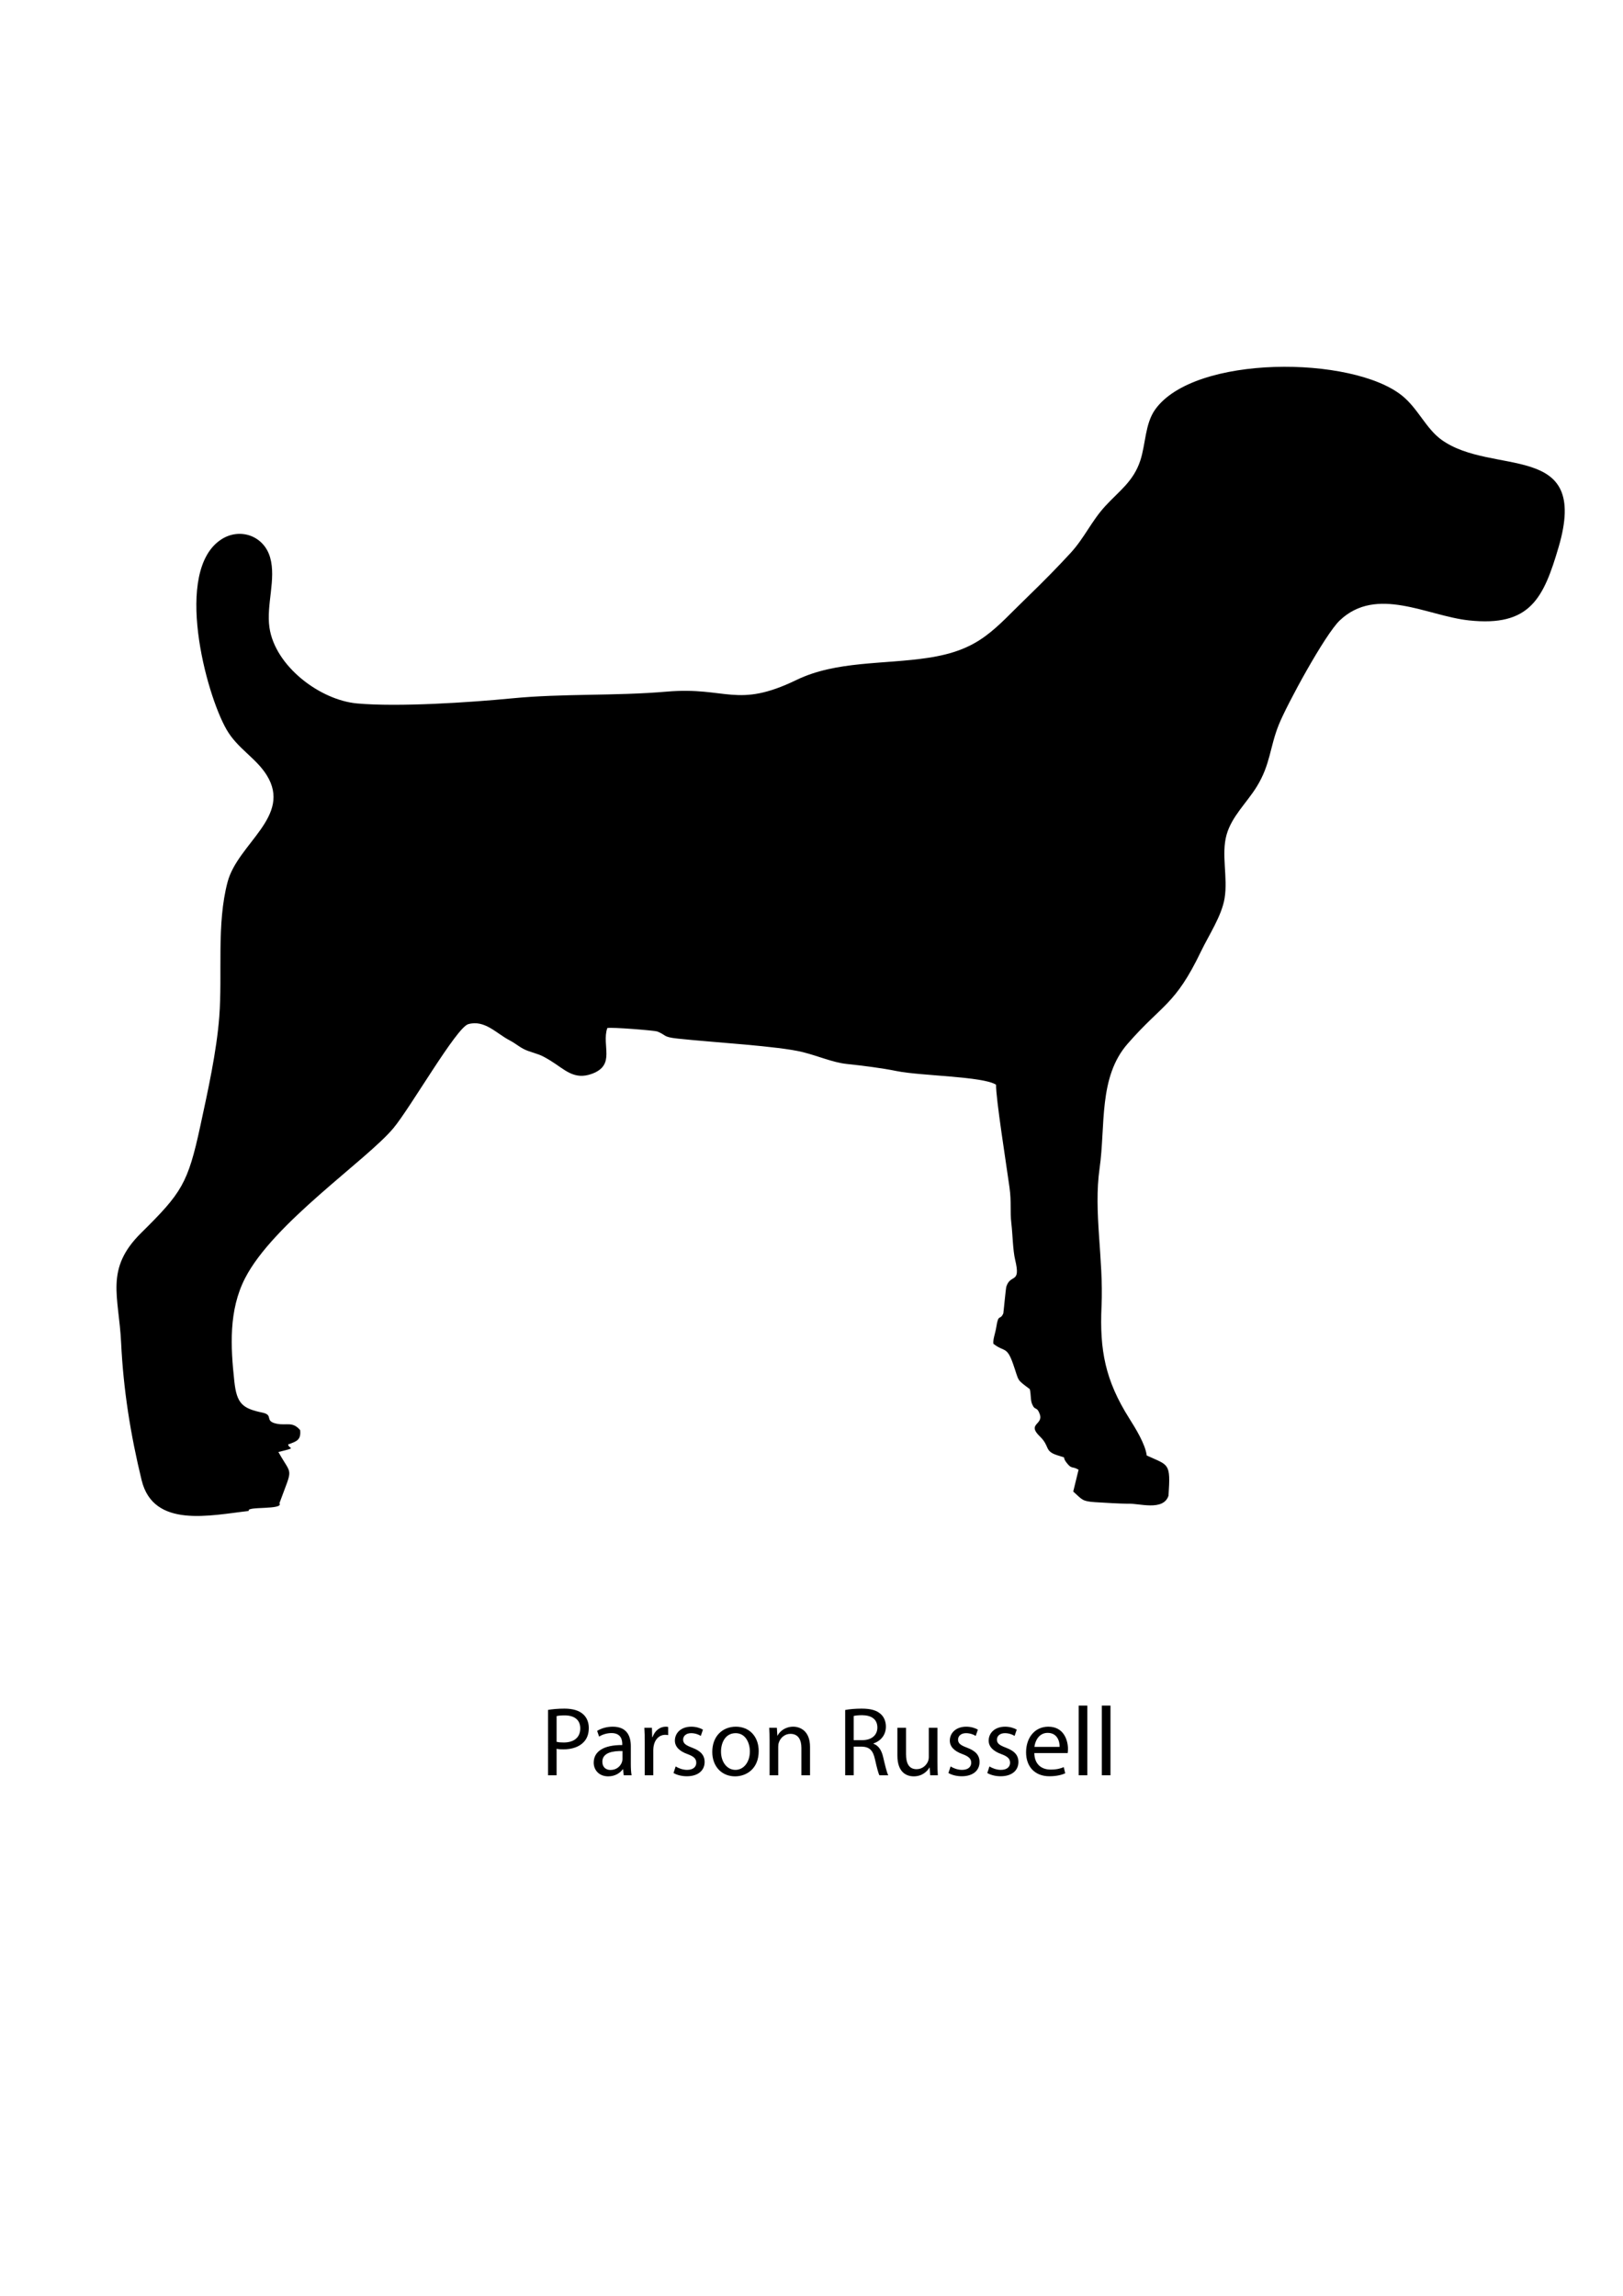 <?xml version="1.0" encoding="utf-8"?>
<!-- Generator: Adobe Illustrator 16.0.0, SVG Export Plug-In . SVG Version: 6.00 Build 0)  -->
<!DOCTYPE svg PUBLIC "-//W3C//DTD SVG 1.1//EN" "http://www.w3.org/Graphics/SVG/1.1/DTD/svg11.dtd">
<svg version="1.1" id="Layer_1" xmlns:xodm="http://www.corel.com/coreldraw/odm/2003"
	 xmlns="http://www.w3.org/2000/svg" xmlns:xlink="http://www.w3.org/1999/xlink" x="0px" y="0px" width="595.275px"
	 height="841.89px" viewBox="0 0 595.275 841.89" enable-background="new 0 0 595.275 841.89" xml:space="preserve">
<g>
	<path d="M91.267,554.077c-1.299-1.816,12.927-0.276,11.215-2.825c5.043-13.805,4.738-9.643-0.373-18.793
		c7.266-1.767,3.757-1.031,3.572-2.771c3.056-1.137,4.783-1.554,4.41-5.248c-2.785-3.285-4.911-1.616-8.523-2.335
		c-4.848-0.972-0.982-3.182-5.344-4.095c-7.279-1.522-9.383-3.258-10.273-11.418c-1.386-12.754-2.116-26.077,3.935-37.866
		c10.401-20.287,44.556-43.242,54.401-55.02c6.279-7.516,23.101-36.899,27.445-38.136c6.011-1.713,10.303,3.386,15.156,5.912
		c2.609,1.354,3.981,2.912,6.879,3.93c4,1.404,4.103,1.09,8.001,3.453c5.299,3.222,8.698,7.393,15.426,4.875
		c8.701-3.257,3.399-10.313,5.539-16.734c1.377-0.432,17.421,0.896,18.292,1.232c3.535,1.367,1.876,2.012,7.553,2.626
		c13.167,1.417,36.989,2.726,45.922,4.97c5.698,1.432,10.938,3.776,16.035,4.322c5.793,0.618,12.717,1.463,18.379,2.617
		c8.719,1.781,31.724,1.909,36.417,5.002c-0.132,4.707,3.789,29.411,4.924,37.626c0.774,5.544,0.137,8.592,0.69,13.258
		c0.456,3.795,0.543,9.828,1.388,13.321c2.171,9.029-1.687,4.977-3.23,9.833c-0.215,0.665-1.045,9.666-1.11,9.806
		c-1.218,2.785-1.785-0.159-2.57,4.995c-0.359,2.353-1.272,4.401-1.078,6.152c4.014,3.181,4.898,0.695,7.252,7.455
		c2.318,6.646,1.095,5.389,6.093,9.173c0.51,1.945,0.205,3.925,0.863,5.499c1.115,2.639,1.688,0.612,2.809,3.688
		c1.423,3.898-4.816,3.467-0.013,8.115c3.897,3.775,1.54,5.369,6.438,6.956c4.266,1.381,1.258,0.01,3.507,2.858
		c1.871,2.362,1.776,0.985,4.302,2.444l-1.961,8.001c3.37,3.027,3.226,3.58,8.114,3.907c3.104,0.21,9.643,0.567,11.945,0.56
		c3.939-0.245,12.945,2.858,14.885-2.93c0.822-12.215,0.118-11.027-7.987-14.754c-0.522-4.192-4.121-9.982-6.397-13.586
		c-8.829-13.976-10.913-25.049-10.184-41.11c0.801-17.516-3.003-34.565-0.708-50.62c2.235-15.654-0.486-33.329,10.278-45.661
		c12.74-14.603,17.365-14.021,26.862-33.764c2.908-6.052,7.642-13.112,8.704-19.573c1.268-7.684-1.299-16.081,0.732-23.319
		c1.899-6.76,7.438-11.728,11.095-17.684c5.021-8.174,4.717-14.349,8.048-22.641c3.021-7.52,16.975-33.164,22.382-38.28
		c13.567-12.831,32.038-1.64,47.359,0.005c22.444,2.408,27.371-8.06,32.904-26.912c11.55-39.357-24.285-25.763-43.042-39.384
		c-5.606-4.071-8.561-11.427-14.372-16.112c-18.238-14.703-76.233-15.085-90.572,5.084c-3.74,5.257-3.458,12.731-5.471,18.779
		c-2.527,7.606-7.693,11.05-12.836,16.639c-5.044,5.479-7.606,11.613-12.7,17.171c-4.489,4.897-10.318,10.818-15.106,15.435
		c-13.177,12.704-17.939,20.124-37.304,23.045c-16.099,2.431-33.582,1.049-48.126,8.091c-21.983,10.633-25.568,2.395-47.601,4.286
		c-19.156,1.645-37.924,0.631-56.844,2.471c-15.453,1.504-41.692,3.222-56.732,1.858c-13.591-1.236-30.065-13.64-32.133-27.834
		c-1.223-8.392,2.53-17.765,0.241-25.708c-2.304-8.015-11.119-11.027-17.921-6.597c-17.582,11.455-5.702,56.514,1.978,69.777
		c4.011,6.938,10.741,10.318,14.694,16.661c9.428,15.122-10.578,25.004-14.344,39.162c-4.098,15.398-1.84,33.486-3.05,49.398
		c-0.972,12.809-4.221,27.43-6.961,40.122c-4.557,21.108-6.846,24.516-21.682,39.17c-13.454,13.286-8.174,23.164-7.357,40.33
		c0.819,17.151,3.454,33.682,7.52,50.365C56.286,560.605,77.164,555.649,91.267,554.077L91.267,554.077z"/>
</g>
<g>
	<path d="M201.017,627.032c1.512-0.252,3.491-0.469,6.011-0.469c3.095,0,5.363,0.721,6.803,2.017
		c1.332,1.151,2.124,2.915,2.124,5.075c0,2.195-0.648,3.923-1.872,5.184c-1.656,1.764-4.355,2.663-7.416,2.663
		c-0.936,0-1.799-0.036-2.52-0.216v9.719h-3.131V627.032z M204.148,638.73c0.684,0.18,1.548,0.252,2.592,0.252
		c3.779,0,6.083-1.836,6.083-5.184c0-3.203-2.268-4.751-5.723-4.751c-1.368,0-2.412,0.107-2.952,0.252V638.73z"/>
	<path d="M228.772,651.004l-0.252-2.195h-0.108c-0.972,1.367-2.844,2.591-5.327,2.591c-3.528,0-5.328-2.483-5.328-5.003
		c0-4.212,3.744-6.516,10.475-6.479v-0.359c0-1.44-0.396-4.032-3.959-4.032c-1.62,0-3.312,0.505-4.535,1.296l-0.72-2.087
		c1.44-0.937,3.528-1.548,5.724-1.548c5.327,0,6.623,3.635,6.623,7.127v6.515c0,1.512,0.072,2.988,0.288,4.176H228.772z
		 M228.304,642.114c-3.456-0.072-7.379,0.54-7.379,3.923c0,2.052,1.368,3.024,2.988,3.024c2.268,0,3.708-1.44,4.211-2.916
		c0.108-0.324,0.18-0.684,0.18-1.008V642.114z"/>
	<path d="M236.476,639.018c0-2.052-0.036-3.815-0.144-5.436h2.771l0.108,3.42h0.144c0.792-2.34,2.7-3.815,4.823-3.815
		c0.36,0,0.612,0.035,0.9,0.107v2.988c-0.324-0.072-0.648-0.108-1.08-0.108c-2.232,0-3.816,1.691-4.248,4.067
		c-0.072,0.432-0.144,0.936-0.144,1.476v9.287h-3.132V639.018z"/>
	<path d="M247.817,647.765c0.936,0.611,2.592,1.26,4.175,1.26c2.304,0,3.384-1.152,3.384-2.592c0-1.512-0.9-2.34-3.24-3.204
		c-3.131-1.115-4.607-2.844-4.607-4.931c0-2.808,2.268-5.111,6.011-5.111c1.764,0,3.312,0.504,4.284,1.079l-0.792,2.304
		c-0.684-0.432-1.944-1.008-3.563-1.008c-1.872,0-2.916,1.08-2.916,2.376c0,1.439,1.044,2.088,3.312,2.952
		c3.023,1.151,4.571,2.663,4.571,5.255c0,3.06-2.376,5.22-6.515,5.22c-1.908,0-3.672-0.469-4.896-1.188L247.817,647.765z"/>
	<path d="M278.27,642.15c0,6.442-4.463,9.25-8.675,9.25c-4.715,0-8.351-3.455-8.351-8.963c0-5.831,3.815-9.25,8.639-9.25
		C274.887,633.187,278.27,636.822,278.27,642.15z M264.448,642.33c0,3.815,2.196,6.695,5.292,6.695c3.023,0,5.292-2.844,5.292-6.768
		c0-2.951-1.476-6.695-5.22-6.695C266.068,635.562,264.448,639.018,264.448,642.33z"/>
	<path d="M282.268,638.298c0-1.8-0.036-3.276-0.144-4.716h2.808l0.18,2.88h0.072c0.864-1.656,2.879-3.275,5.759-3.275
		c2.412,0,6.155,1.439,6.155,7.415v10.402h-3.168v-10.043c0-2.808-1.043-5.147-4.031-5.147c-2.088,0-3.708,1.477-4.248,3.24
		c-0.144,0.396-0.216,0.936-0.216,1.476v10.475h-3.168V638.298z"/>
	<path d="M309.988,627.068c1.584-0.324,3.852-0.505,6.012-0.505c3.348,0,5.507,0.612,7.019,1.98c1.225,1.08,1.908,2.735,1.908,4.607
		c0,3.203-2.016,5.327-4.571,6.191v0.107c1.871,0.648,2.987,2.376,3.563,4.896c0.792,3.384,1.368,5.724,1.872,6.659h-3.24
		c-0.396-0.684-0.936-2.771-1.619-5.795c-0.721-3.348-2.017-4.607-4.859-4.716h-2.952v10.511h-3.132V627.068z M313.119,638.118
		h3.204c3.347,0,5.471-1.835,5.471-4.607c0-3.131-2.268-4.499-5.579-4.535c-1.512,0-2.592,0.144-3.096,0.288V638.118z"/>
	<path d="M343.826,646.253c0,1.8,0.036,3.383,0.144,4.751h-2.808l-0.18-2.844h-0.072c-0.828,1.404-2.663,3.239-5.759,3.239
		c-2.736,0-6.012-1.512-6.012-7.631v-10.187h3.168v9.646c0,3.312,1.008,5.544,3.888,5.544c2.123,0,3.6-1.477,4.175-2.88
		c0.181-0.468,0.288-1.044,0.288-1.62v-10.69h3.168V646.253z"/>
	<path d="M348.652,647.765c0.937,0.611,2.592,1.26,4.176,1.26c2.304,0,3.384-1.152,3.384-2.592c0-1.512-0.9-2.34-3.239-3.204
		c-3.132-1.115-4.607-2.844-4.607-4.931c0-2.808,2.268-5.111,6.011-5.111c1.764,0,3.312,0.504,4.283,1.079l-0.792,2.304
		c-0.684-0.432-1.943-1.008-3.563-1.008c-1.871,0-2.915,1.08-2.915,2.376c0,1.439,1.044,2.088,3.312,2.952
		c3.023,1.151,4.571,2.663,4.571,5.255c0,3.06-2.376,5.22-6.516,5.22c-1.907,0-3.671-0.469-4.895-1.188L348.652,647.765z"/>
	<path d="M362.907,647.765c0.937,0.611,2.592,1.26,4.176,1.26c2.304,0,3.384-1.152,3.384-2.592c0-1.512-0.9-2.34-3.239-3.204
		c-3.132-1.115-4.607-2.844-4.607-4.931c0-2.808,2.268-5.111,6.011-5.111c1.764,0,3.312,0.504,4.283,1.079l-0.792,2.304
		c-0.684-0.432-1.943-1.008-3.563-1.008c-1.871,0-2.915,1.08-2.915,2.376c0,1.439,1.044,2.088,3.312,2.952
		c3.023,1.151,4.571,2.663,4.571,5.255c0,3.06-2.376,5.22-6.516,5.22c-1.907,0-3.671-0.469-4.895-1.188L362.907,647.765z"/>
	<path d="M379.36,642.87c0.072,4.283,2.808,6.047,5.976,6.047c2.268,0,3.635-0.396,4.823-0.899l0.54,2.268
		c-1.116,0.504-3.024,1.08-5.796,1.08c-5.363,0-8.566-3.528-8.566-8.783c0-5.256,3.096-9.395,8.171-9.395
		c5.688,0,7.199,5.003,7.199,8.207c0,0.647-0.072,1.151-0.108,1.476H379.36z M388.647,640.602c0.035-2.016-0.828-5.147-4.392-5.147
		c-3.204,0-4.607,2.951-4.859,5.147H388.647z"/>
	<path d="M395.632,625.448h3.167v25.557h-3.167V625.448z"/>
	<path d="M404.128,625.448h3.167v25.557h-3.167V625.448z"/>
</g>
</svg>
